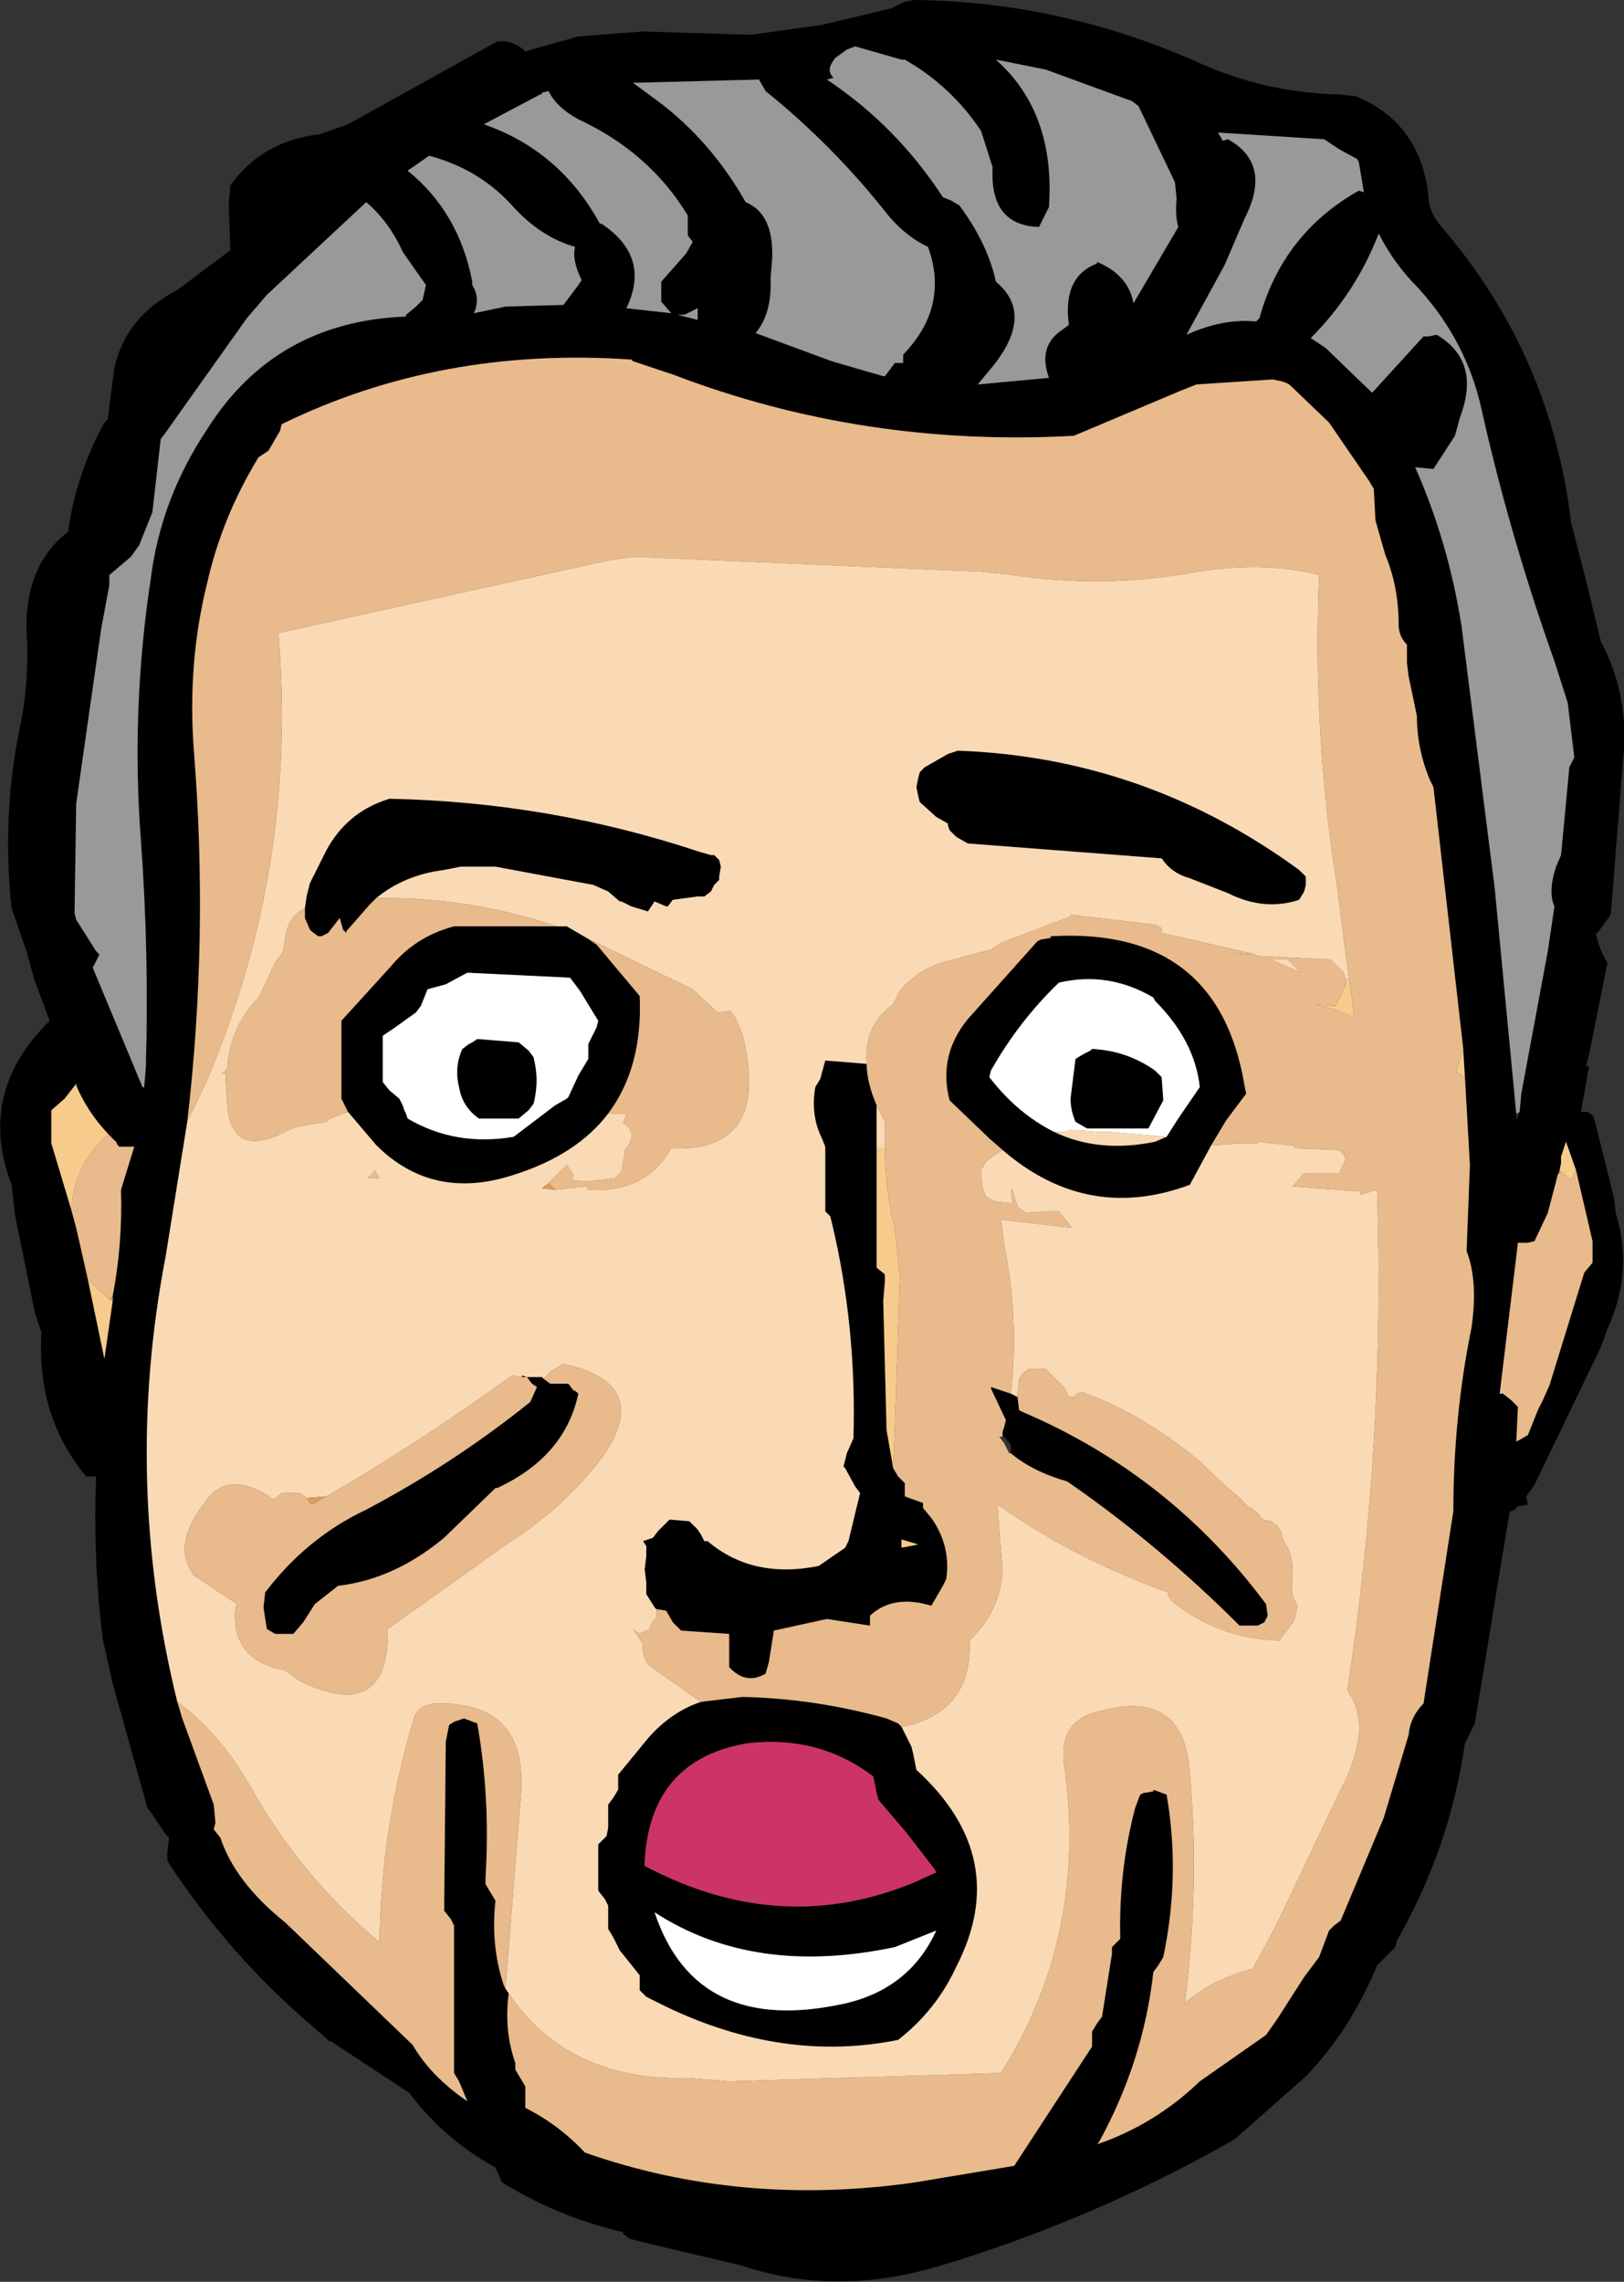 <?xml version="1.0" encoding="UTF-8" standalone="no"?>
<svg xmlns:xlink="http://www.w3.org/1999/xlink" height="68.85px" width="49.0px" xmlns="http://www.w3.org/2000/svg">
  <rect width="100%" height="100%" fill="#333333" stroke="none"/>
  <g transform="matrix(1.0, 0.0, 0.0, 1.0, 23.3, 35.7)">
    <path d="M8.25 -33.6 L6.75 -33.9 Q8.55 -32.3 8.35 -29.45 L8.05 -28.85 Q6.55 -28.9 6.65 -30.65 L6.3 -31.75 Q5.4 -33.1 4.0 -33.9 L3.9 -33.9 2.5 -34.3 2.25 -34.2 1.9 -33.95 1.8 -33.8 Q1.65 -33.55 1.85 -33.35 L1.65 -33.3 Q3.75 -31.9 5.15 -29.75 L5.4 -29.65 5.65 -29.5 Q6.5 -28.35 6.75 -27.2 7.9 -26.25 6.7 -24.7 L6.2 -24.1 8.35 -24.3 Q8.0 -25.25 8.75 -25.75 L8.95 -25.9 Q8.75 -27.35 9.8 -27.75 L9.8 -27.8 Q10.75 -27.4 10.9 -26.55 L12.25 -28.85 Q12.15 -29.2 12.2 -29.7 L12.15 -30.2 11.05 -32.5 10.85 -32.65 8.25 -33.6 M3.9 -35.6 L4.0 -35.65 4.3 -35.7 Q8.8 -35.65 13.0 -33.75 14.95 -32.9 17.1 -32.85 L17.6 -32.8 Q19.55 -32.0 19.8 -29.8 19.8 -29.3 20.2 -28.85 23.5 -25.0 24.1 -19.95 L24.55 -18.2 25.0 -16.35 Q25.8 -14.85 25.7 -13.1 L25.3 -8.1 24.9 -7.55 24.85 -7.55 Q24.95 -7.05 25.2 -6.65 L24.75 -4.4 24.65 -3.9 24.55 -3.5 24.65 -3.55 24.4 -2.15 24.6 -2.15 24.75 -2.05 24.8 -1.95 25.4 0.45 25.45 0.9 Q26.0 2.65 25.2 4.4 L25.0 4.95 23.0 9.1 22.75 9.45 22.8 9.7 22.5 9.75 22.4 9.85 22.3 9.9 22.25 9.9 21.2 16.3 20.9 16.9 Q20.45 20.05 18.85 22.85 L18.8 23.05 18.25 23.6 Q17.45 25.55 16.1 26.95 L13.95 28.85 Q9.65 31.3 4.95 32.7 1.85 33.6 -0.95 32.65 L-3.5 32.05 -4.3 31.85 -4.5 31.7 -4.5 31.65 Q-6.45 31.2 -8.15 30.15 L-8.35 29.7 Q-9.9 28.85 -10.95 27.45 L-13.3 25.9 -13.35 25.9 -13.8 25.5 Q-16.4 23.3 -18.25 20.45 L-18.25 20.2 -18.2 19.75 -18.3 19.65 -18.7 19.05 -18.85 18.85 -19.9 15.1 -20.2 13.75 Q-20.5 11.3 -20.4 8.85 L-20.7 8.85 Q-22.2 7.05 -22.05 4.5 L-22.25 3.9 -22.85 0.95 -22.95 0.05 Q-24.0 -2.7 -21.85 -4.85 L-21.8 -4.9 -22.25 -6.1 -22.5 -7.0 -22.95 -8.3 Q-23.25 -11.1 -22.7 -13.75 -22.4 -15.2 -22.5 -16.65 -22.55 -18.65 -21.25 -19.65 -21.0 -21.4 -20.15 -22.95 L-20.05 -23.05 -19.85 -24.6 Q-19.5 -26.15 -17.95 -26.95 L-16.35 -28.15 -16.4 -29.5 -16.35 -30.1 Q-15.4 -31.45 -13.65 -31.65 L-12.8 -31.95 -8.3 -34.45 Q-7.8 -34.5 -7.45 -34.15 L-5.85 -34.6 -3.9 -34.75 -0.65 -34.65 1.5 -34.95 3.6 -35.45 3.9 -35.6 M4.7 -28.25 Q4.05 -28.55 3.5 -29.2 1.85 -31.3 -0.2 -32.95 L-0.4 -33.3 -4.2 -33.2 -3.45 -32.65 Q-1.85 -31.45 -0.8 -29.6 0.05 -29.25 0.0 -27.9 L-0.05 -27.3 Q0.0 -26.25 -0.5 -25.65 L1.8 -24.8 3.35 -24.35 3.4 -24.35 3.7 -24.75 3.95 -24.75 3.95 -25.0 Q5.35 -26.45 4.7 -28.25 M16.6 -31.5 L13.45 -31.7 13.6 -31.45 13.75 -31.5 Q15.1 -30.75 14.25 -29.1 L13.65 -27.7 12.5 -25.6 Q13.6 -26.1 14.6 -26.0 L14.7 -26.1 Q15.4 -28.65 17.7 -29.95 L17.85 -29.9 17.7 -30.8 17.65 -30.9 17.1 -31.2 16.65 -31.5 16.6 -31.5 M24.0 -14.5 L23.6 -15.75 Q22.25 -19.55 21.4 -23.35 20.95 -25.4 19.5 -27.0 18.75 -27.75 18.3 -28.65 17.6 -26.85 16.25 -25.5 L16.7 -25.2 18.1 -23.85 19.65 -25.55 19.8 -25.55 20.05 -25.6 Q21.4 -24.8 20.75 -23.1 L20.6 -22.55 19.95 -21.55 19.4 -21.6 Q20.4 -19.35 20.8 -16.8 L21.8 -8.9 22.45 -2.1 22.45 -1.9 22.55 -2.15 22.6 -2.7 23.4 -7.0 23.6 -8.35 Q23.4 -8.8 23.65 -9.55 L23.8 -9.9 24.05 -12.55 24.2 -12.85 24.2 -12.8 24.0 -14.5 M20.85 -4.0 L20.85 -4.05 19.95 -11.95 19.85 -12.15 Q19.45 -13.1 19.45 -14.1 L19.2 -15.3 19.15 -15.7 19.15 -16.25 Q18.9 -16.5 18.9 -16.85 18.9 -18.0 18.5 -18.95 L18.2 -20.0 18.15 -20.95 18.0 -21.2 16.8 -22.95 15.6 -24.1 15.5 -24.15 15.35 -24.2 15.1 -24.25 12.8 -24.1 12.3 -23.9 9.1 -22.55 Q2.75 -22.2 -3.0 -24.4 L-4.2 -24.8 -4.25 -24.85 Q-10.0 -25.25 -14.8 -22.9 L-14.85 -22.7 -15.2 -22.1 -15.5 -21.9 Q-16.6 -20.1 -17.05 -18.1 -17.65 -15.7 -17.45 -13.05 -17.0 -7.4 -17.65 -1.85 L-18.3 2.2 Q-19.6 8.95 -17.95 15.65 L-17.8 16.15 -16.85 18.75 -16.8 19.3 -16.85 19.5 -16.65 19.75 Q-16.2 21.1 -14.7 22.3 L-10.85 26.0 Q-10.3 26.95 -9.2 27.7 L-9.45 27.1 -9.6 26.85 -9.6 22.9 -9.6 22.4 -9.7 22.2 -9.9 21.95 -9.85 16.85 -9.75 16.35 -9.6 16.25 -9.3 16.15 -8.9 16.3 Q-8.5 18.55 -8.65 20.95 L-8.65 21.15 -8.5 21.4 -8.35 21.65 Q-8.5 23.0 -8.1 24.2 L-8.05 24.3 -7.95 24.45 Q-8.1 25.55 -7.75 26.55 L-7.75 26.75 -7.6 27.0 -7.45 27.25 -7.45 27.45 -7.45 27.9 Q-6.45 28.4 -5.65 29.25 -0.95 30.9 4.3 30.15 L7.3 29.65 9.65 26.05 9.65 25.85 9.65 25.6 9.8 25.35 9.95 25.15 10.25 23.25 10.25 23.05 10.5 22.8 Q10.45 20.75 10.95 18.85 L11.1 18.45 11.2 18.4 11.5 18.35 11.5 18.3 11.9 18.45 Q12.3 20.75 11.85 23.1 L11.8 23.35 11.65 23.6 11.5 23.8 Q11.2 26.5 9.85 28.95 L9.8 29.0 Q11.55 28.4 12.9 27.1 L14.9 25.7 15.25 25.2 16.05 23.95 16.5 23.35 16.8 22.55 16.95 22.4 17.15 22.25 18.45 19.15 19.2 16.65 Q19.25 16.1 19.65 15.7 L20.55 9.9 Q20.55 7.05 21.1 4.35 21.3 2.95 20.95 2.05 L21.05 -0.55 20.9 -3.2 20.85 -4.0 M2.85 -3.6 Q2.85 -3.05 3.15 -2.35 L3.15 -1.05 3.15 0.9 3.15 2.55 3.4 2.75 3.4 2.95 3.35 3.55 3.45 7.45 3.65 8.6 3.8 8.85 3.85 8.9 3.95 9.0 4.0 9.05 4.0 9.45 4.55 9.65 4.55 9.8 4.8 10.1 Q5.4 10.95 5.25 11.95 L5.15 12.15 4.8 12.75 Q3.65 12.4 2.95 13.05 L2.95 13.35 1.65 13.15 0.05 13.5 -0.1 14.45 -0.2 14.8 Q-0.8 15.15 -1.3 14.6 L-1.3 13.8 -1.3 13.6 -2.75 13.5 -3.0 13.25 -3.2 12.9 -3.5 12.85 -3.55 12.8 -3.8 12.4 -3.8 12.05 -3.85 11.65 -3.8 11.25 -3.8 11.1 -3.8 10.95 -3.9 10.8 -3.6 10.7 -3.45 10.5 -3.1 10.15 -2.5 10.2 -2.25 10.45 -2.15 10.6 -2.05 10.8 -1.95 10.8 Q-0.6 11.95 1.4 11.55 L2.2 11.0 2.3 10.8 2.65 9.35 2.5 9.15 2.2 8.6 2.15 8.55 2.25 8.15 2.45 7.7 Q2.55 4.35 1.8 1.2 L1.75 1.0 1.6 0.85 1.6 0.45 1.6 -1.1 1.5 -1.35 Q1.15 -2.05 1.3 -2.9 L1.45 -3.15 1.6 -3.7 2.25 -3.65 2.85 -3.6 M-2.15 15.65 L-0.9 15.5 Q1.3 15.55 3.45 16.15 L3.8 16.3 3.9 16.4 3.95 16.5 4.2 17.0 4.25 17.2 4.35 17.7 Q7.25 20.35 5.55 23.65 4.95 24.95 3.8 25.85 0.35 26.55 -3.2 24.85 L-3.8 24.55 -4.0 24.35 -4.0 24.1 -4.0 23.9 -4.2 23.65 -4.6 23.15 -4.8 22.75 -4.95 22.5 -4.95 22.25 -4.95 22.05 -4.95 21.8 -5.05 21.6 -5.25 21.35 -5.25 21.1 -5.25 20.65 -5.25 20.4 -5.25 20.15 -5.25 19.95 -5.0 19.7 -4.95 19.45 -4.95 19.25 -4.95 19.0 -4.95 18.75 -4.8 18.55 -4.65 18.3 -4.65 18.05 -4.65 17.85 -3.75 16.75 Q-3.05 15.95 -2.15 15.65 M7.4 6.45 L7.45 6.85 7.55 6.9 Q12.0 8.8 14.9 12.7 L14.95 13.05 14.85 13.25 14.65 13.35 14.1 13.35 Q11.65 10.9 8.9 9.0 7.85 8.7 7.2 8.15 L7.2 8.05 7.2 7.9 7.0 7.65 6.95 7.65 6.95 7.5 7.0 7.35 7.05 7.15 6.6 6.2 6.6 6.15 6.75 6.2 7.2 6.35 7.4 6.45 M6.95 -1.0 L6.55 -1.35 5.35 -2.5 Q5.0 -3.85 5.9 -4.95 L8.0 -7.3 8.1 -7.35 8.4 -7.4 8.4 -7.45 Q13.45 -7.75 14.25 -2.95 L14.3 -2.7 13.7 -1.9 13.25 -1.15 12.6 0.05 Q9.5 1.2 6.95 -1.0 M4.6 -12.55 L5.3 -12.95 5.6 -13.05 Q11.25 -12.85 15.9 -9.45 L16.1 -9.25 16.1 -9.0 16.05 -8.8 15.9 -8.55 Q14.85 -8.2 13.75 -8.75 L12.6 -9.2 Q12.05 -9.35 11.75 -9.8 L5.9 -10.25 5.55 -10.45 5.35 -10.65 5.3 -10.8 5.3 -10.85 4.95 -11.05 4.45 -11.5 4.4 -11.7 4.35 -11.95 4.4 -12.2 4.45 -12.4 4.6 -12.55 M9.4 -3.9 L9.5 -3.95 9.6 -4.0 9.65 -4.05 Q10.7 -4.0 11.55 -3.4 L11.75 -3.2 11.8 -2.5 11.35 -1.65 9.5 -1.65 9.15 -1.85 Q9.0 -2.2 9.0 -2.55 L9.15 -3.75 9.4 -3.9 M11.9 -1.4 L12.25 -1.95 12.9 -2.9 Q12.75 -4.3 11.55 -5.5 L11.5 -5.6 Q10.15 -6.4 8.65 -6.05 7.45 -4.9 6.6 -3.4 L6.55 -3.2 Q7.4 -2.1 8.5 -1.55 9.85 -0.9 11.55 -1.25 L11.9 -1.4 M23.7 -0.25 L23.65 -0.05 23.4 0.9 23.0 1.75 22.8 1.8 22.5 1.8 21.95 6.35 22.05 6.35 22.3 6.55 22.5 6.75 22.45 7.8 22.8 7.6 23.1 6.85 23.25 6.55 23.45 6.1 24.5 2.7 24.75 2.4 24.75 2.2 24.75 1.75 24.25 -0.4 23.95 -1.25 23.8 -0.8 23.8 -0.6 23.75 -0.35 23.7 -0.25 M3.9 11.0 L4.4 10.9 3.9 10.75 3.9 11.0 M3.05 17.9 Q1.4 16.65 -0.75 16.9 -3.7 17.4 -3.85 20.5 L-3.85 20.6 Q0.3 22.8 4.4 21.05 L4.6 20.95 4.95 20.8 4.9 20.7 4.05 19.6 3.2 18.6 3.15 18.4 3.1 18.15 3.05 17.9 M3.7 23.05 Q-0.55 23.95 -3.55 22.0 -2.3 25.75 2.2 24.75 4.15 24.3 4.95 22.55 L3.7 23.05 M-18.95 -2.9 L-18.9 -3.5 Q-18.8 -6.95 -19.05 -10.35 -19.35 -14.3 -18.75 -18.25 -18.45 -20.65 -17.05 -22.75 -15.0 -26.0 -11.05 -26.15 L-11.05 -26.2 -10.75 -26.45 -10.55 -26.65 -10.45 -27.1 -11.15 -28.1 Q-11.55 -29.0 -12.25 -29.6 L-15.25 -26.8 -15.85 -26.1 -18.3 -22.65 -18.45 -22.45 -18.7 -20.25 -19.1 -19.25 -19.35 -18.9 -20.0 -18.35 -20.0 -18.05 -20.25 -16.7 -21.0 -11.45 -21.05 -8.15 -21.0 -7.95 -20.4 -7.0 -20.3 -6.9 -20.5 -6.5 -19.0 -2.9 -18.95 -2.85 -18.95 -2.9 M-11.0 -30.55 Q-9.45 -29.3 -9.05 -27.2 L-9.05 -27.1 Q-8.8 -26.7 -9.0 -26.25 L-8.05 -26.45 -6.3 -26.5 -5.85 -27.1 -5.75 -27.25 Q-6.05 -27.85 -5.95 -28.25 -7.0 -28.55 -7.85 -29.5 -8.85 -30.6 -10.35 -31.0 L-11.0 -30.55 M-6.95 -32.9 L-6.95 -32.85 -7.0 -32.85 -8.7 -31.95 Q-6.4 -31.15 -5.2 -28.95 L-5.15 -28.95 Q-3.65 -27.95 -4.4 -26.4 L-3.05 -26.25 -3.35 -26.6 -3.35 -27.2 -2.6 -28.05 -2.4 -28.4 -2.55 -28.6 -2.55 -29.2 Q-3.7 -31.1 -5.85 -32.1 -6.5 -32.45 -6.75 -32.95 L-6.95 -32.9 M-2.85 -26.2 L-2.25 -26.05 -2.25 -26.4 -2.65 -26.2 -2.85 -26.2 M-19.8 -1.25 Q-20.6 -2.0 -21.0 -2.95 L-21.0 -3.0 -21.35 -2.55 -21.75 -2.2 -21.75 -1.8 -21.75 -1.2 -21.15 0.8 -21.0 1.35 -20.65 2.9 -20.15 5.3 -19.9 3.55 -19.9 3.4 Q-19.6 1.85 -19.65 0.2 L-19.25 -1.1 -19.7 -1.1 -19.75 -1.15 -19.8 -1.25 M-14.1 -8.3 L-14.05 -8.65 -13.95 -9.05 -13.45 -10.05 Q-12.85 -11.15 -11.7 -11.55 L-11.55 -11.6 Q-6.7 -11.5 -2.2 -10.0 L-1.85 -9.9 -1.75 -9.9 -1.6 -9.75 -1.55 -9.55 -1.6 -9.25 -1.6 -9.15 -1.75 -9.0 -1.85 -8.8 -2.05 -8.65 -2.25 -8.65 -3.0 -8.55 -3.15 -8.35 -3.2 -8.35 -3.55 -8.5 -3.65 -8.35 -3.75 -8.2 -4.25 -8.35 -4.55 -8.5 -4.6 -8.5 -4.95 -8.8 -5.4 -9.0 -8.35 -9.55 -8.9 -9.55 -9.4 -9.55 -9.9 -9.45 Q-11.1 -9.3 -11.95 -8.6 L-12.15 -8.4 -12.85 -7.6 -12.85 -7.55 -12.95 -7.65 -13.05 -8.0 -13.4 -7.55 -13.6 -7.45 -13.7 -7.45 -13.9 -7.6 -13.95 -7.65 -14.1 -8.0 -14.1 -8.1 -14.1 -8.3 M-6.5 -7.75 L-6.2 -7.75 -5.6 -7.4 -5.3 -7.2 -4.0 -5.65 Q-3.9 -3.5 -4.95 -2.1 -5.9 -0.85 -7.8 -0.25 -10.25 0.55 -11.95 -1.15 L-12.8 -2.15 -13.0 -2.55 -13.0 -2.8 -13.0 -4.2 -13.0 -4.9 -11.5 -6.55 Q-10.75 -7.45 -9.6 -7.75 L-6.5 -7.75 M-11.75 -3.75 L-11.75 -3.05 -11.55 -2.8 -11.25 -2.55 -11.15 -2.35 -11.1 -2.2 -11.05 -2.1 -11.0 -1.95 Q-9.55 -1.1 -7.8 -1.4 L-6.55 -2.35 -6.2 -2.55 -6.15 -2.6 -5.85 -3.25 -5.55 -3.75 -5.55 -3.95 -5.55 -4.2 -5.3 -4.7 -5.25 -4.9 -5.8 -5.8 -6.1 -6.2 -9.2 -6.35 -9.85 -6.0 -10.4 -5.85 -10.6 -5.35 -10.75 -5.15 -11.45 -4.65 -11.75 -4.45 -11.75 -3.75 M-7.2 -3.8 L-7.15 -3.55 Q-7.05 -3.0 -7.2 -2.4 L-7.35 -2.2 -7.65 -1.95 -8.85 -1.95 Q-9.35 -2.3 -9.45 -2.9 -9.6 -3.5 -9.35 -4.05 L-9.15 -4.2 -9.05 -4.25 -8.9 -4.35 -7.65 -4.25 -7.35 -4.0 -7.2 -3.8 M-6.9 5.9 L-6.7 6.05 -6.65 6.05 -6.15 6.05 -6.0 6.25 Q-5.95 6.25 -5.85 6.35 -6.25 8.25 -8.3 9.2 L-8.35 9.2 -9.9 10.7 Q-11.4 11.95 -13.1 12.15 L-13.8 12.7 -14.15 13.25 -14.45 13.6 -15.0 13.6 -15.25 13.45 -15.35 12.8 -15.3 12.35 Q-14.05 10.7 -12.25 9.85 -9.6 8.45 -7.3 6.6 L-7.1 6.15 -7.25 6.05 -7.4 5.85 -7.55 5.85 -7.55 5.8 -7.4 5.85 -6.95 5.85 -6.9 5.9" fill="#000000" fill-rule="evenodd" stroke="none"/>
    <path d="M8.25 -33.6 L10.85 -32.65 11.05 -32.5 12.15 -30.2 12.2 -29.7 Q12.15 -29.2 12.25 -28.85 L10.9 -26.55 Q10.75 -27.4 9.8 -27.8 L9.8 -27.75 Q8.75 -27.35 8.95 -25.9 L8.75 -25.75 Q8.0 -25.25 8.35 -24.3 L6.2 -24.1 6.7 -24.7 Q7.9 -26.25 6.75 -27.2 6.5 -28.35 5.65 -29.5 L5.4 -29.65 5.15 -29.75 Q3.75 -31.9 1.65 -33.3 L1.85 -33.35 Q1.65 -33.55 1.8 -33.8 L1.9 -33.95 2.25 -34.2 2.5 -34.3 3.9 -33.9 4.0 -33.9 Q5.4 -33.1 6.3 -31.75 L6.65 -30.65 Q6.55 -28.9 8.05 -28.85 L8.35 -29.45 Q8.55 -32.3 6.75 -33.9 L8.25 -33.6 M22.45 -2.1 L21.8 -8.9 20.8 -16.8 Q20.4 -19.35 19.4 -21.6 L19.95 -21.55 20.6 -22.55 20.75 -23.1 Q21.4 -24.8 20.05 -25.6 L19.8 -25.55 19.65 -25.55 18.1 -23.85 16.7 -25.2 16.25 -25.5 Q17.6 -26.85 18.3 -28.65 18.75 -27.75 19.5 -27.0 20.95 -25.4 21.4 -23.35 22.25 -19.55 23.6 -15.75 L24.0 -14.5 24.2 -12.85 24.05 -12.55 23.8 -9.9 23.65 -9.55 Q23.4 -8.8 23.6 -8.35 L23.4 -7.0 22.6 -2.7 22.55 -2.15 22.45 -2.1 M16.6 -31.5 L16.65 -31.5 17.1 -31.2 17.65 -30.9 17.7 -30.8 17.85 -29.9 17.7 -29.95 Q15.4 -28.65 14.7 -26.1 L14.6 -26.0 Q13.6 -26.1 12.5 -25.6 L13.65 -27.7 14.25 -29.1 Q15.1 -30.75 13.75 -31.5 L13.6 -31.45 13.45 -31.7 16.6 -31.5 M4.7 -28.25 Q5.35 -26.45 3.95 -25.0 L3.95 -24.75 3.7 -24.75 3.4 -24.35 3.35 -24.35 1.8 -24.8 -0.5 -25.65 Q0.0 -26.25 -0.05 -27.3 L0.0 -27.9 Q0.05 -29.25 -0.8 -29.6 -1.85 -31.45 -3.45 -32.65 L-4.2 -33.2 -0.4 -33.3 -0.2 -32.95 Q1.85 -31.3 3.5 -29.2 4.05 -28.55 4.7 -28.25 M-19.0 -2.9 L-20.5 -6.5 -20.3 -6.9 -20.4 -7.0 -21.0 -7.95 -21.05 -8.15 -21.0 -11.45 -20.25 -16.7 -20.0 -18.05 -20.0 -18.35 -19.35 -18.9 -19.1 -19.25 -18.7 -20.25 -18.45 -22.45 -18.3 -22.65 -15.85 -26.1 -15.25 -26.8 -12.25 -29.6 Q-11.55 -29.0 -11.15 -28.1 L-10.45 -27.1 -10.55 -26.65 -10.75 -26.45 -11.05 -26.2 -11.05 -26.15 Q-15.0 -26.0 -17.05 -22.75 -18.45 -20.65 -18.75 -18.25 -19.35 -14.3 -19.05 -10.35 -18.8 -6.95 -18.9 -3.5 L-18.95 -2.9 -19.0 -2.9 M-11.0 -30.55 L-10.35 -31.0 Q-8.85 -30.6 -7.85 -29.5 -7.0 -28.55 -5.95 -28.25 -6.05 -27.85 -5.75 -27.25 L-5.85 -27.1 -6.3 -26.5 -8.05 -26.45 -9.0 -26.25 Q-8.8 -26.7 -9.05 -27.1 L-9.05 -27.2 Q-9.45 -29.3 -11.0 -30.55 M-6.95 -32.9 L-6.75 -32.95 Q-6.5 -32.45 -5.85 -32.1 -3.7 -31.1 -2.55 -29.2 L-2.55 -28.6 -2.4 -28.4 -2.6 -28.05 -3.35 -27.2 -3.35 -26.6 -3.05 -26.25 -4.4 -26.4 Q-3.65 -27.95 -5.15 -28.95 L-5.2 -28.95 Q-6.4 -31.15 -8.7 -31.95 L-7.0 -32.85 -6.95 -32.85 -6.95 -32.9 M-2.85 -26.2 L-2.65 -26.2 -2.25 -26.4 -2.25 -26.05 -2.85 -26.2" fill="#999999" fill-rule="evenodd" stroke="none"/>
    <path d="M-17.65 -1.85 Q-17.0 -7.4 -17.45 -13.05 -17.65 -15.7 -17.05 -18.1 -16.6 -20.1 -15.5 -21.9 L-15.2 -22.1 -14.85 -22.7 -14.8 -22.9 Q-10.0 -25.25 -4.25 -24.85 L-4.2 -24.8 -3.0 -24.4 Q2.75 -22.2 9.1 -22.55 L12.3 -23.9 12.8 -24.1 15.1 -24.25 15.35 -24.2 15.5 -24.15 15.6 -24.1 16.8 -22.95 18.0 -21.2 18.15 -20.95 18.2 -20.0 18.5 -18.95 Q18.9 -18.0 18.9 -16.85 18.9 -16.5 19.15 -16.25 L19.15 -15.7 19.2 -15.3 19.45 -14.1 Q19.45 -13.1 19.85 -12.15 L19.95 -11.95 20.85 -4.05 20.85 -4.0 20.65 -3.4 20.65 -3.35 20.9 -3.2 21.05 -0.55 20.95 2.05 Q21.3 2.95 21.1 4.35 20.55 7.05 20.55 9.9 L19.65 15.7 Q19.25 16.1 19.2 16.65 L18.45 19.15 17.15 22.25 16.95 22.4 16.8 22.55 16.5 23.35 16.05 23.95 15.25 25.2 14.9 25.7 12.9 27.1 Q11.55 28.4 9.8 29.0 L9.85 28.95 Q11.2 26.5 11.5 23.8 L11.65 23.6 11.8 23.35 11.85 23.1 Q12.3 20.75 11.9 18.45 L11.5 18.3 11.5 18.35 11.2 18.4 11.1 18.45 10.95 18.85 Q10.45 20.75 10.5 22.8 L10.25 23.05 10.25 23.25 9.95 25.15 9.8 25.35 9.65 25.6 9.65 25.85 9.65 26.05 7.3 29.65 4.3 30.15 Q-0.95 30.9 -5.65 29.25 -6.45 28.4 -7.45 27.9 L-7.45 27.45 -7.45 27.25 -7.6 27.0 -7.75 26.75 -7.75 26.55 Q-8.1 25.55 -7.95 24.45 -6.15 27.1 -2.55 27.0 L-1.3 27.1 6.9 26.85 Q9.55 22.65 8.8 17.5 8.65 16.25 9.8 15.95 12.4 15.2 12.6 17.75 12.9 21.25 12.45 24.75 13.2 24.05 14.5 23.7 L15.2 22.4 17.15 18.3 Q18.15 16.4 17.35 15.3 18.5 7.85 18.25 0.3 L18.25 0.2 17.75 0.35 17.75 0.3 17.75 0.25 15.7 0.1 16.05 -0.3 16.85 -0.3 17.1 -0.3 17.3 -0.7 17.25 -0.85 17.1 -1.0 15.8 -1.05 15.7 -1.15 15.55 -1.15 14.65 -1.25 14.65 -1.2 14.1 -1.2 13.4 -1.15 13.25 -1.15 13.7 -1.9 14.3 -2.7 14.25 -2.95 Q13.45 -7.75 8.4 -7.45 L8.4 -7.4 8.1 -7.35 8.0 -7.3 5.9 -4.95 Q5.0 -3.85 5.35 -2.5 L6.55 -1.35 6.95 -1.0 6.65 -0.8 6.45 -0.65 6.3 -0.4 6.3 -0.25 6.35 0.15 6.45 0.4 6.7 0.55 7.2 0.6 7.25 0.6 7.2 0.2 7.25 0.2 7.35 0.55 7.4 0.7 7.65 0.9 8.25 0.85 8.65 0.85 9.05 1.35 6.9 1.1 7.0 1.85 Q7.45 4.1 7.2 6.35 L6.75 6.2 6.6 6.15 6.6 6.2 7.05 7.15 7.0 7.35 6.95 7.5 6.95 7.65 7.0 7.65 6.85 7.65 7.0 7.85 7.15 8.15 7.2 8.15 Q7.85 8.7 8.9 9.0 11.65 10.9 14.1 13.35 L14.65 13.35 14.85 13.25 14.95 13.05 14.9 12.7 Q12.0 8.8 7.55 6.9 L7.45 6.85 7.4 6.45 7.4 6.35 7.45 5.9 7.55 5.75 7.75 5.6 7.8 5.6 8.25 5.6 8.8 6.15 8.95 6.45 9.1 6.45 9.2 6.35 9.35 6.3 Q11.15 6.95 12.85 8.35 L13.75 9.2 14.0 9.4 14.05 9.45 14.4 9.8 14.45 9.8 14.65 9.95 14.8 10.15 15.05 10.2 15.25 10.35 15.35 10.5 15.4 10.7 15.4 10.75 Q15.75 11.2 15.7 11.95 15.6 12.35 15.85 12.75 L15.75 13.2 15.3 13.8 Q13.45 13.75 12.05 12.6 L11.95 12.45 11.95 12.35 Q9.15 11.35 6.8 9.7 L6.85 10.5 6.95 11.65 Q6.9 12.9 5.95 13.8 6.05 15.95 3.95 16.4 L3.9 16.4 3.8 16.3 3.45 16.15 Q1.3 15.55 -0.9 15.5 L-2.15 15.65 -3.65 14.6 Q-3.95 14.35 -3.9 13.9 L-4.2 13.45 -4.0 13.6 -3.8 13.5 -3.7 13.45 -3.65 13.3 -3.5 13.1 -3.5 12.95 -3.5 12.85 -3.2 12.9 -3.0 13.25 -2.75 13.5 -1.3 13.6 -1.3 13.8 -1.3 14.6 Q-0.8 15.15 -0.2 14.8 L-0.1 14.45 0.05 13.5 1.65 13.15 2.95 13.35 2.95 13.05 Q3.65 12.4 4.8 12.75 L5.15 12.15 5.25 11.95 Q5.4 10.95 4.8 10.1 L4.55 9.8 4.55 9.65 4.0 9.45 4.0 9.05 3.95 9.0 3.85 8.9 3.8 8.85 3.65 8.6 3.7 7.45 3.85 2.8 3.7 1.4 Q3.4 0.15 3.4 -1.05 L3.4 -1.85 3.25 -2.15 3.15 -2.35 Q2.85 -3.05 2.85 -3.6 2.75 -4.75 3.65 -5.4 L3.85 -5.8 Q4.35 -6.4 5.1 -6.65 L6.6 -7.05 6.9 -7.25 9.0 -8.05 9.0 -8.1 11.55 -7.8 11.75 -7.7 11.75 -7.55 14.6 -6.9 13.9 -6.95 14.75 -6.85 16.85 -6.75 17.1 -6.5 17.25 -6.35 17.3 -6.15 17.3 -5.95 17.1 -5.55 17.0 -5.35 16.9 -5.35 16.4 -5.4 16.9 -5.25 16.95 -5.25 17.55 -5.0 17.5 -5.55 17.4 -6.15 17.05 -8.9 Q16.3 -13.55 16.5 -18.35 14.75 -18.8 12.55 -18.4 9.9 -17.95 7.25 -18.35 L6.3 -18.45 -4.2 -18.9 -4.9 -18.8 -14.9 -16.6 Q-14.3 -9.5 -17.1 -3.0 L-17.65 -1.85 M15.55 -6.75 L15.05 -6.75 15.95 -6.35 15.8 -6.5 15.55 -6.75 M24.25 -0.4 L24.75 1.75 24.75 2.2 24.75 2.4 24.5 2.7 23.45 6.1 23.25 6.55 23.1 6.85 22.8 7.6 22.45 7.8 22.5 6.75 22.3 6.55 22.05 6.35 21.95 6.35 22.5 1.8 22.8 1.8 23.0 1.75 23.4 0.9 23.65 -0.05 23.7 -0.25 23.8 -0.35 24.1 -0.1 24.25 -0.4 M-21.15 0.8 Q-21.05 -0.6 -20.05 -1.45 L-19.8 -1.25 -19.75 -1.15 -19.7 -1.1 -19.25 -1.1 -19.65 0.2 Q-19.6 1.85 -19.9 3.4 L-20.0 3.5 -20.55 3.0 -20.65 2.9 -21.0 1.35 -21.15 0.8 M-11.95 -8.6 Q-9.2 -8.65 -6.5 -7.75 L-9.6 -7.75 Q-10.75 -7.45 -11.5 -6.55 L-13.0 -4.9 -13.0 -4.2 -13.0 -2.8 -13.0 -2.55 -12.8 -2.15 -13.35 -1.95 -13.45 -1.85 -14.35 -1.7 -14.6 -1.6 Q-16.35 -0.65 -16.45 -2.45 L-16.5 -3.3 -16.6 -3.3 -16.45 -3.45 Q-16.35 -4.75 -15.5 -5.6 L-15.0 -6.65 -14.75 -7.0 -14.7 -7.4 Q-14.6 -8.05 -14.1 -8.3 L-14.1 -8.1 -14.1 -8.0 -13.95 -7.65 -13.9 -7.6 -13.7 -7.45 -13.6 -7.45 -13.4 -7.55 -13.05 -8.0 -12.95 -7.65 -12.85 -7.55 -12.85 -7.6 -12.15 -8.4 -11.95 -8.6 M-5.6 -7.4 L-2.4 -5.85 -1.65 -5.15 -1.25 -5.2 Q-0.75 -4.5 -0.7 -3.15 -0.65 -0.95 -3.05 -1.05 -3.8 0.3 -5.55 0.2 L-5.6 0.1 -6.55 0.2 -6.75 0.0 -6.55 -0.2 -6.2 -0.55 -6.05 -0.35 -6.0 -0.25 -6.05 -0.1 -5.6 -0.05 -4.75 -0.15 -4.7 -0.2 -4.55 -0.35 -4.45 -0.9 -4.45 -1.0 -4.3 -1.2 Q-4.15 -1.55 -4.4 -1.75 L-4.5 -1.8 -4.4 -2.1 -4.85 -2.1 -4.95 -2.1 Q-3.9 -3.5 -4.0 -5.65 L-5.3 -7.2 -5.6 -7.4 M-15.55 -4.3 L-15.5 -4.25 -15.55 -4.3 M-12.0 -0.4 L-11.85 -0.15 -12.2 -0.15 -12.05 -0.3 -12.0 -0.4 M-7.55 5.85 L-7.4 5.85 -7.25 6.05 -7.1 6.15 -7.3 6.6 Q-9.6 8.45 -12.25 9.85 -14.05 10.7 -15.3 12.35 L-15.35 12.8 -15.25 13.45 -15.0 13.6 -14.45 13.6 -14.15 13.25 -13.8 12.7 -13.1 12.15 Q-11.4 11.95 -9.9 10.7 L-8.35 9.2 -8.3 9.2 Q-6.25 8.25 -5.85 6.35 -5.95 6.25 -6.0 6.25 L-6.15 6.05 -6.65 6.05 -6.7 6.05 -6.9 5.9 -6.65 5.65 -6.3 5.45 Q-3.55 6.05 -5.15 8.3 -6.3 9.8 -7.95 10.85 L-11.6 13.45 Q-11.55 16.35 -14.3 15.0 L-14.7 14.7 Q-16.35 14.4 -16.2 12.8 L-16.15 12.7 -16.3 12.6 -17.5 11.8 -17.5 11.75 Q-18.1 10.9 -17.1 9.6 -16.55 8.8 -15.55 9.25 -15.3 9.35 -15.05 9.55 L-14.8 9.35 -14.25 9.35 -14.05 9.5 -13.9 9.7 -13.45 9.45 Q-10.6 7.8 -7.85 5.8 L-7.55 5.85 M-17.95 15.65 Q-16.65 16.6 -15.75 18.2 -14.2 20.95 -11.85 22.9 -11.8 19.4 -10.8 16.1 -10.65 15.75 -10.2 15.7 -7.25 15.6 -7.6 18.7 L-8.05 24.3 -8.1 24.2 Q-8.5 23.0 -8.35 21.65 L-8.5 21.4 -8.65 21.15 -8.65 20.95 Q-8.5 18.55 -8.9 16.3 L-9.3 16.15 -9.6 16.25 -9.75 16.35 -9.85 16.85 -9.9 21.95 -9.7 22.2 -9.6 22.4 -9.6 22.9 -9.6 26.85 -9.45 27.1 -9.2 27.7 Q-10.3 26.95 -10.85 26.0 L-14.7 22.3 Q-16.2 21.1 -16.65 19.75 L-16.85 19.5 -16.8 19.3 -16.85 18.75 -17.8 16.15 -17.95 15.65" fill="#e8ba8c" fill-rule="evenodd" stroke="none"/>
    <path d="M-17.65 -1.85 L-17.1 -3.0 Q-14.3 -9.5 -14.9 -16.6 L-4.9 -18.8 -4.2 -18.9 6.3 -18.45 7.25 -18.35 Q9.9 -17.95 12.55 -18.4 14.75 -18.8 16.5 -18.35 16.3 -13.55 17.05 -8.9 L17.4 -6.15 17.3 -6.15 17.25 -6.35 17.1 -6.5 16.85 -6.75 14.75 -6.85 13.9 -6.95 14.6 -6.9 11.75 -7.55 11.75 -7.7 11.55 -7.8 9.0 -8.1 9.0 -8.05 6.9 -7.25 6.6 -7.05 5.1 -6.65 Q4.35 -6.4 3.85 -5.8 L3.65 -5.4 Q2.75 -4.75 2.85 -3.6 L2.25 -3.65 1.6 -3.7 1.45 -3.15 1.3 -2.9 Q1.15 -2.05 1.5 -1.35 L1.6 -1.1 1.6 0.45 1.6 0.85 1.75 1.0 1.8 1.2 Q2.55 4.35 2.45 7.7 L2.25 8.15 2.15 8.55 2.2 8.6 2.5 9.15 2.65 9.35 2.3 10.8 2.2 11.0 1.4 11.55 Q-0.6 11.95 -1.95 10.8 L-2.05 10.8 -2.15 10.6 -2.25 10.45 -2.5 10.2 -3.1 10.15 -3.45 10.5 -3.6 10.7 -3.9 10.8 -3.8 10.95 -3.8 11.1 -3.8 11.25 -3.85 11.65 -3.8 12.05 -3.8 12.4 -3.55 12.8 -3.5 12.85 -3.5 12.95 -3.5 13.1 -3.65 13.3 -3.7 13.45 -3.8 13.5 -4.0 13.6 -4.2 13.45 -3.9 13.9 Q-3.95 14.35 -3.65 14.6 L-2.15 15.65 Q-3.05 15.95 -3.75 16.75 L-4.65 17.85 -4.65 18.05 -4.65 18.3 -4.8 18.55 -4.95 18.75 -4.95 19.0 -4.95 19.25 -4.95 19.45 -5.0 19.7 -5.25 19.95 -5.25 20.15 -5.25 20.4 -5.25 20.65 -5.25 21.1 -5.25 21.35 -5.05 21.6 -4.95 21.8 -4.95 22.05 -4.95 22.25 -4.95 22.5 -4.8 22.75 -4.6 23.15 -4.2 23.65 -4.0 23.9 -4.0 24.1 -4.0 24.35 -3.8 24.55 -3.2 24.85 Q0.35 26.55 3.8 25.85 4.95 24.95 5.55 23.65 7.25 20.35 4.35 17.7 L4.25 17.2 4.2 17.0 3.95 16.5 3.9 16.4 3.95 16.4 Q6.05 15.95 5.95 13.8 6.9 12.9 6.95 11.65 L6.85 10.5 6.8 9.7 Q9.15 11.35 11.95 12.35 L11.95 12.45 12.05 12.6 Q13.45 13.75 15.3 13.8 L15.75 13.2 15.85 12.75 Q15.6 12.35 15.7 11.95 15.75 11.2 15.4 10.75 L15.4 10.7 15.35 10.5 15.25 10.35 15.05 10.2 14.8 10.15 14.65 9.95 14.45 9.8 14.4 9.8 14.05 9.45 14.0 9.4 13.75 9.2 12.85 8.35 Q11.15 6.95 9.35 6.3 L9.2 6.35 9.1 6.45 8.95 6.45 8.8 6.15 8.25 5.6 7.8 5.6 7.75 5.6 7.55 5.75 7.45 5.9 7.4 6.35 7.4 6.45 7.2 6.35 Q7.45 4.1 7.0 1.85 L6.9 1.1 9.05 1.35 8.65 0.85 8.25 0.85 7.65 0.9 7.4 0.7 7.35 0.55 7.25 0.2 7.2 0.2 7.25 0.6 7.2 0.6 6.7 0.55 6.45 0.4 6.35 0.15 6.3 -0.25 6.3 -0.4 6.45 -0.65 6.65 -0.8 6.95 -1.0 Q9.5 1.2 12.6 0.05 L13.25 -1.15 13.4 -1.15 14.1 -1.2 14.65 -1.2 14.65 -1.25 15.55 -1.15 15.7 -1.15 15.8 -1.05 17.1 -1.0 17.25 -0.85 17.3 -0.7 17.1 -0.3 16.85 -0.3 16.05 -0.3 15.7 0.1 17.75 0.25 17.75 0.3 17.75 0.35 18.25 0.2 18.25 0.3 Q18.5 7.85 17.35 15.3 18.15 16.4 17.15 18.3 L15.2 22.4 14.5 23.7 Q13.2 24.05 12.45 24.75 12.9 21.25 12.6 17.75 12.4 15.2 9.8 15.95 8.65 16.25 8.8 17.5 9.55 22.65 6.9 26.85 L-1.3 27.1 -2.55 27.0 Q-6.15 27.1 -7.95 24.45 L-8.05 24.3 -7.6 18.7 Q-7.25 15.6 -10.2 15.7 -10.65 15.75 -10.8 16.1 -11.8 19.4 -11.85 22.9 -14.2 20.95 -15.75 18.2 -16.65 16.6 -17.95 15.65 -19.6 8.95 -18.3 2.2 L-17.65 -1.85 M3.15 -2.35 L3.25 -2.15 3.4 -1.85 3.4 -1.05 3.15 -1.05 3.15 -2.35 M4.6 -12.55 L4.45 -12.4 4.4 -12.2 4.35 -11.95 4.4 -11.7 4.45 -11.5 4.95 -11.05 5.3 -10.85 5.3 -10.8 5.35 -10.65 5.55 -10.45 5.9 -10.25 11.75 -9.8 Q12.05 -9.35 12.6 -9.2 L13.75 -8.75 Q14.85 -8.2 15.9 -8.55 L16.05 -8.8 16.1 -9.0 16.1 -9.25 15.9 -9.45 Q11.25 -12.85 5.6 -13.05 L5.3 -12.95 4.6 -12.55 M8.5 -1.55 L8.85 -1.55 8.95 -1.6 9.2 -1.6 9.85 -1.55 9.9 -1.55 10.15 -1.55 11.9 -1.4 11.55 -1.25 Q9.85 -0.9 8.5 -1.55 M15.55 -6.75 L15.8 -6.5 15.95 -6.35 15.05 -6.75 15.55 -6.75 M-11.95 -8.6 Q-11.1 -9.3 -9.9 -9.45 L-9.4 -9.55 -8.9 -9.55 -8.35 -9.55 -5.4 -9.0 -4.95 -8.8 -4.6 -8.5 -4.55 -8.5 -4.25 -8.35 -3.75 -8.2 -3.65 -8.35 -3.55 -8.5 -3.2 -8.35 -3.15 -8.35 -3.0 -8.55 -2.25 -8.65 -2.05 -8.65 -1.85 -8.8 -1.75 -9.0 -1.6 -9.15 -1.6 -9.25 -1.55 -9.55 -1.6 -9.75 -1.75 -9.9 -1.85 -9.9 -2.2 -10.0 Q-6.7 -11.5 -11.55 -11.6 L-11.7 -11.55 Q-12.85 -11.15 -13.45 -10.05 L-13.95 -9.05 -14.05 -8.65 -14.1 -8.3 Q-14.6 -8.05 -14.7 -7.4 L-14.75 -7.0 -15.0 -6.65 -15.5 -5.6 Q-16.35 -4.75 -16.45 -3.45 L-16.6 -3.3 -16.5 -3.3 -16.45 -2.45 Q-16.35 -0.65 -14.6 -1.6 L-14.35 -1.7 -13.45 -1.85 -13.35 -1.95 -12.8 -2.15 -11.95 -1.15 Q-10.25 0.55 -7.8 -0.25 -5.9 -0.85 -4.95 -2.1 L-4.85 -2.1 -4.4 -2.1 -4.5 -1.8 -4.4 -1.75 Q-4.15 -1.55 -4.3 -1.2 L-4.45 -1.0 -4.45 -0.9 -4.55 -0.35 -4.7 -0.2 -4.75 -0.15 -5.6 -0.05 -6.05 -0.1 -6.0 -0.25 -6.05 -0.35 -6.2 -0.55 -6.55 -0.2 -6.75 0.0 -6.95 0.15 -6.55 0.2 -5.6 0.1 -5.55 0.2 Q-3.8 0.3 -3.05 -1.05 -0.65 -0.95 -0.7 -3.15 -0.75 -4.5 -1.25 -5.2 L-1.65 -5.15 -2.4 -5.85 -5.6 -7.4 -6.2 -7.75 -6.5 -7.75 Q-9.2 -8.65 -11.95 -8.6 M-12.0 -0.4 L-12.05 -0.3 -12.2 -0.15 -11.85 -0.15 -12.0 -0.4 M-7.55 5.85 L-7.85 5.8 Q-10.6 7.8 -13.45 9.45 L-14.05 9.5 -14.25 9.35 -14.8 9.35 -15.05 9.55 Q-15.3 9.35 -15.55 9.25 -16.55 8.8 -17.1 9.6 -18.1 10.9 -17.5 11.75 L-17.5 11.8 -16.3 12.6 -16.15 12.7 -16.2 12.8 Q-16.35 14.4 -14.7 14.7 L-14.3 15.0 Q-11.55 16.35 -11.6 13.45 L-7.95 10.85 Q-6.3 9.8 -5.15 8.3 -3.55 6.05 -6.3 5.45 L-6.65 5.65 -6.9 5.9 -6.95 5.85 -7.4 5.85 -7.55 5.8 -7.55 5.85" fill="#f9dab5" fill-rule="evenodd" stroke="none"/>
    <path d="M17.4 -6.15 L17.5 -5.55 17.55 -5.0 16.95 -5.25 16.9 -5.25 16.4 -5.4 16.9 -5.35 17.0 -5.35 17.1 -5.55 17.3 -5.95 17.3 -6.15 17.4 -6.15 M3.4 -1.05 Q3.4 0.15 3.7 1.4 L3.85 2.8 3.7 7.45 3.65 8.6 3.45 7.45 3.35 3.55 3.4 2.95 3.4 2.75 3.15 2.55 3.15 0.9 3.15 -1.05 3.4 -1.05 M6.75 6.2 L7.2 6.35 6.75 6.2 M20.9 -3.2 L20.65 -3.35 20.65 -3.4 20.85 -4.0 20.9 -3.2 M24.25 -0.4 L24.1 -0.1 23.8 -0.35 23.75 -0.35 23.8 -0.6 23.8 -0.8 23.95 -1.25 24.25 -0.4 M3.9 11.0 L3.9 10.75 4.4 10.9 3.9 11.0 M-21.15 0.8 L-21.75 -1.2 -21.75 -1.8 -21.75 -2.2 -21.35 -2.55 -21.0 -3.0 -21.0 -2.95 Q-20.6 -2.0 -19.8 -1.25 L-20.05 -1.45 Q-21.05 -0.6 -21.15 0.8 M-19.9 3.55 L-20.15 5.3 -20.65 2.9 -20.55 3.0 -20.0 3.5 -19.9 3.55" fill="#f7cb8c" fill-rule="evenodd" stroke="none"/>
    <path d="M23.8 -0.35 L23.7 -0.25 23.75 -0.35 23.8 -0.35 M-19.9 3.4 L-19.9 3.55 -20.0 3.5 -19.9 3.4 M-6.55 0.2 L-6.95 0.15 -6.75 0.0 -6.55 0.2 M-15.55 -4.3 L-15.5 -4.25 -15.55 -4.3 M-13.45 9.45 L-13.9 9.7 -14.05 9.5 -13.45 9.45" fill="#de9c5c" fill-rule="evenodd" stroke="none"/>
    <path d="M8.5 -1.55 Q7.4 -2.1 6.55 -3.2 L6.6 -3.4 Q7.45 -4.9 8.65 -6.05 10.15 -6.4 11.5 -5.6 L11.55 -5.5 Q12.75 -4.3 12.9 -2.9 L12.25 -1.95 11.9 -1.4 10.15 -1.55 9.9 -1.55 9.85 -1.55 9.2 -1.6 8.95 -1.6 8.85 -1.55 8.5 -1.55 M9.4 -3.9 L9.15 -3.75 9.0 -2.55 Q9.0 -2.2 9.15 -1.85 L9.5 -1.65 11.35 -1.65 11.8 -2.5 11.75 -3.2 11.55 -3.4 Q10.7 -4.0 9.65 -4.05 L9.6 -4.0 9.5 -3.95 9.4 -3.9 M3.7 23.05 L4.95 22.55 Q4.15 24.3 2.2 24.75 -2.3 25.75 -3.55 22.0 -0.55 23.95 3.7 23.05 M-11.75 -3.75 L-11.75 -4.45 -11.45 -4.65 -10.75 -5.15 -10.6 -5.35 -10.4 -5.85 -9.85 -6.0 -9.2 -6.35 -6.1 -6.2 -5.8 -5.8 -5.25 -4.9 -5.3 -4.7 -5.55 -4.2 -5.55 -3.95 -5.55 -3.75 -5.85 -3.25 -6.15 -2.6 -6.2 -2.55 -6.55 -2.35 -7.8 -1.4 Q-9.55 -1.1 -11.0 -1.95 L-11.05 -2.1 -11.1 -2.2 -11.15 -2.35 -11.25 -2.55 -11.55 -2.8 -11.75 -3.05 -11.75 -3.75 M-7.2 -3.8 L-7.35 -4.0 -7.65 -4.25 -8.9 -4.35 -9.05 -4.25 -9.15 -4.2 -9.35 -4.05 Q-9.6 -3.5 -9.45 -2.9 -9.35 -2.3 -8.85 -1.95 L-7.65 -1.95 -7.35 -2.2 -7.2 -2.4 Q-7.05 -3.0 -7.15 -3.55 L-7.2 -3.8" fill="#ffffff" fill-rule="evenodd" stroke="none"/>
    <path d="M3.05 17.9 L3.1 18.15 3.15 18.4 3.2 18.6 4.05 19.6 4.9 20.7 4.95 20.8 4.6 20.95 4.4 21.05 Q0.3 22.8 -3.85 20.6 L-3.85 20.5 Q-3.7 17.4 -0.75 16.9 1.4 16.65 3.05 17.9" fill="#cc3366" fill-rule="evenodd" stroke="none"/>
  </g>
</svg>
